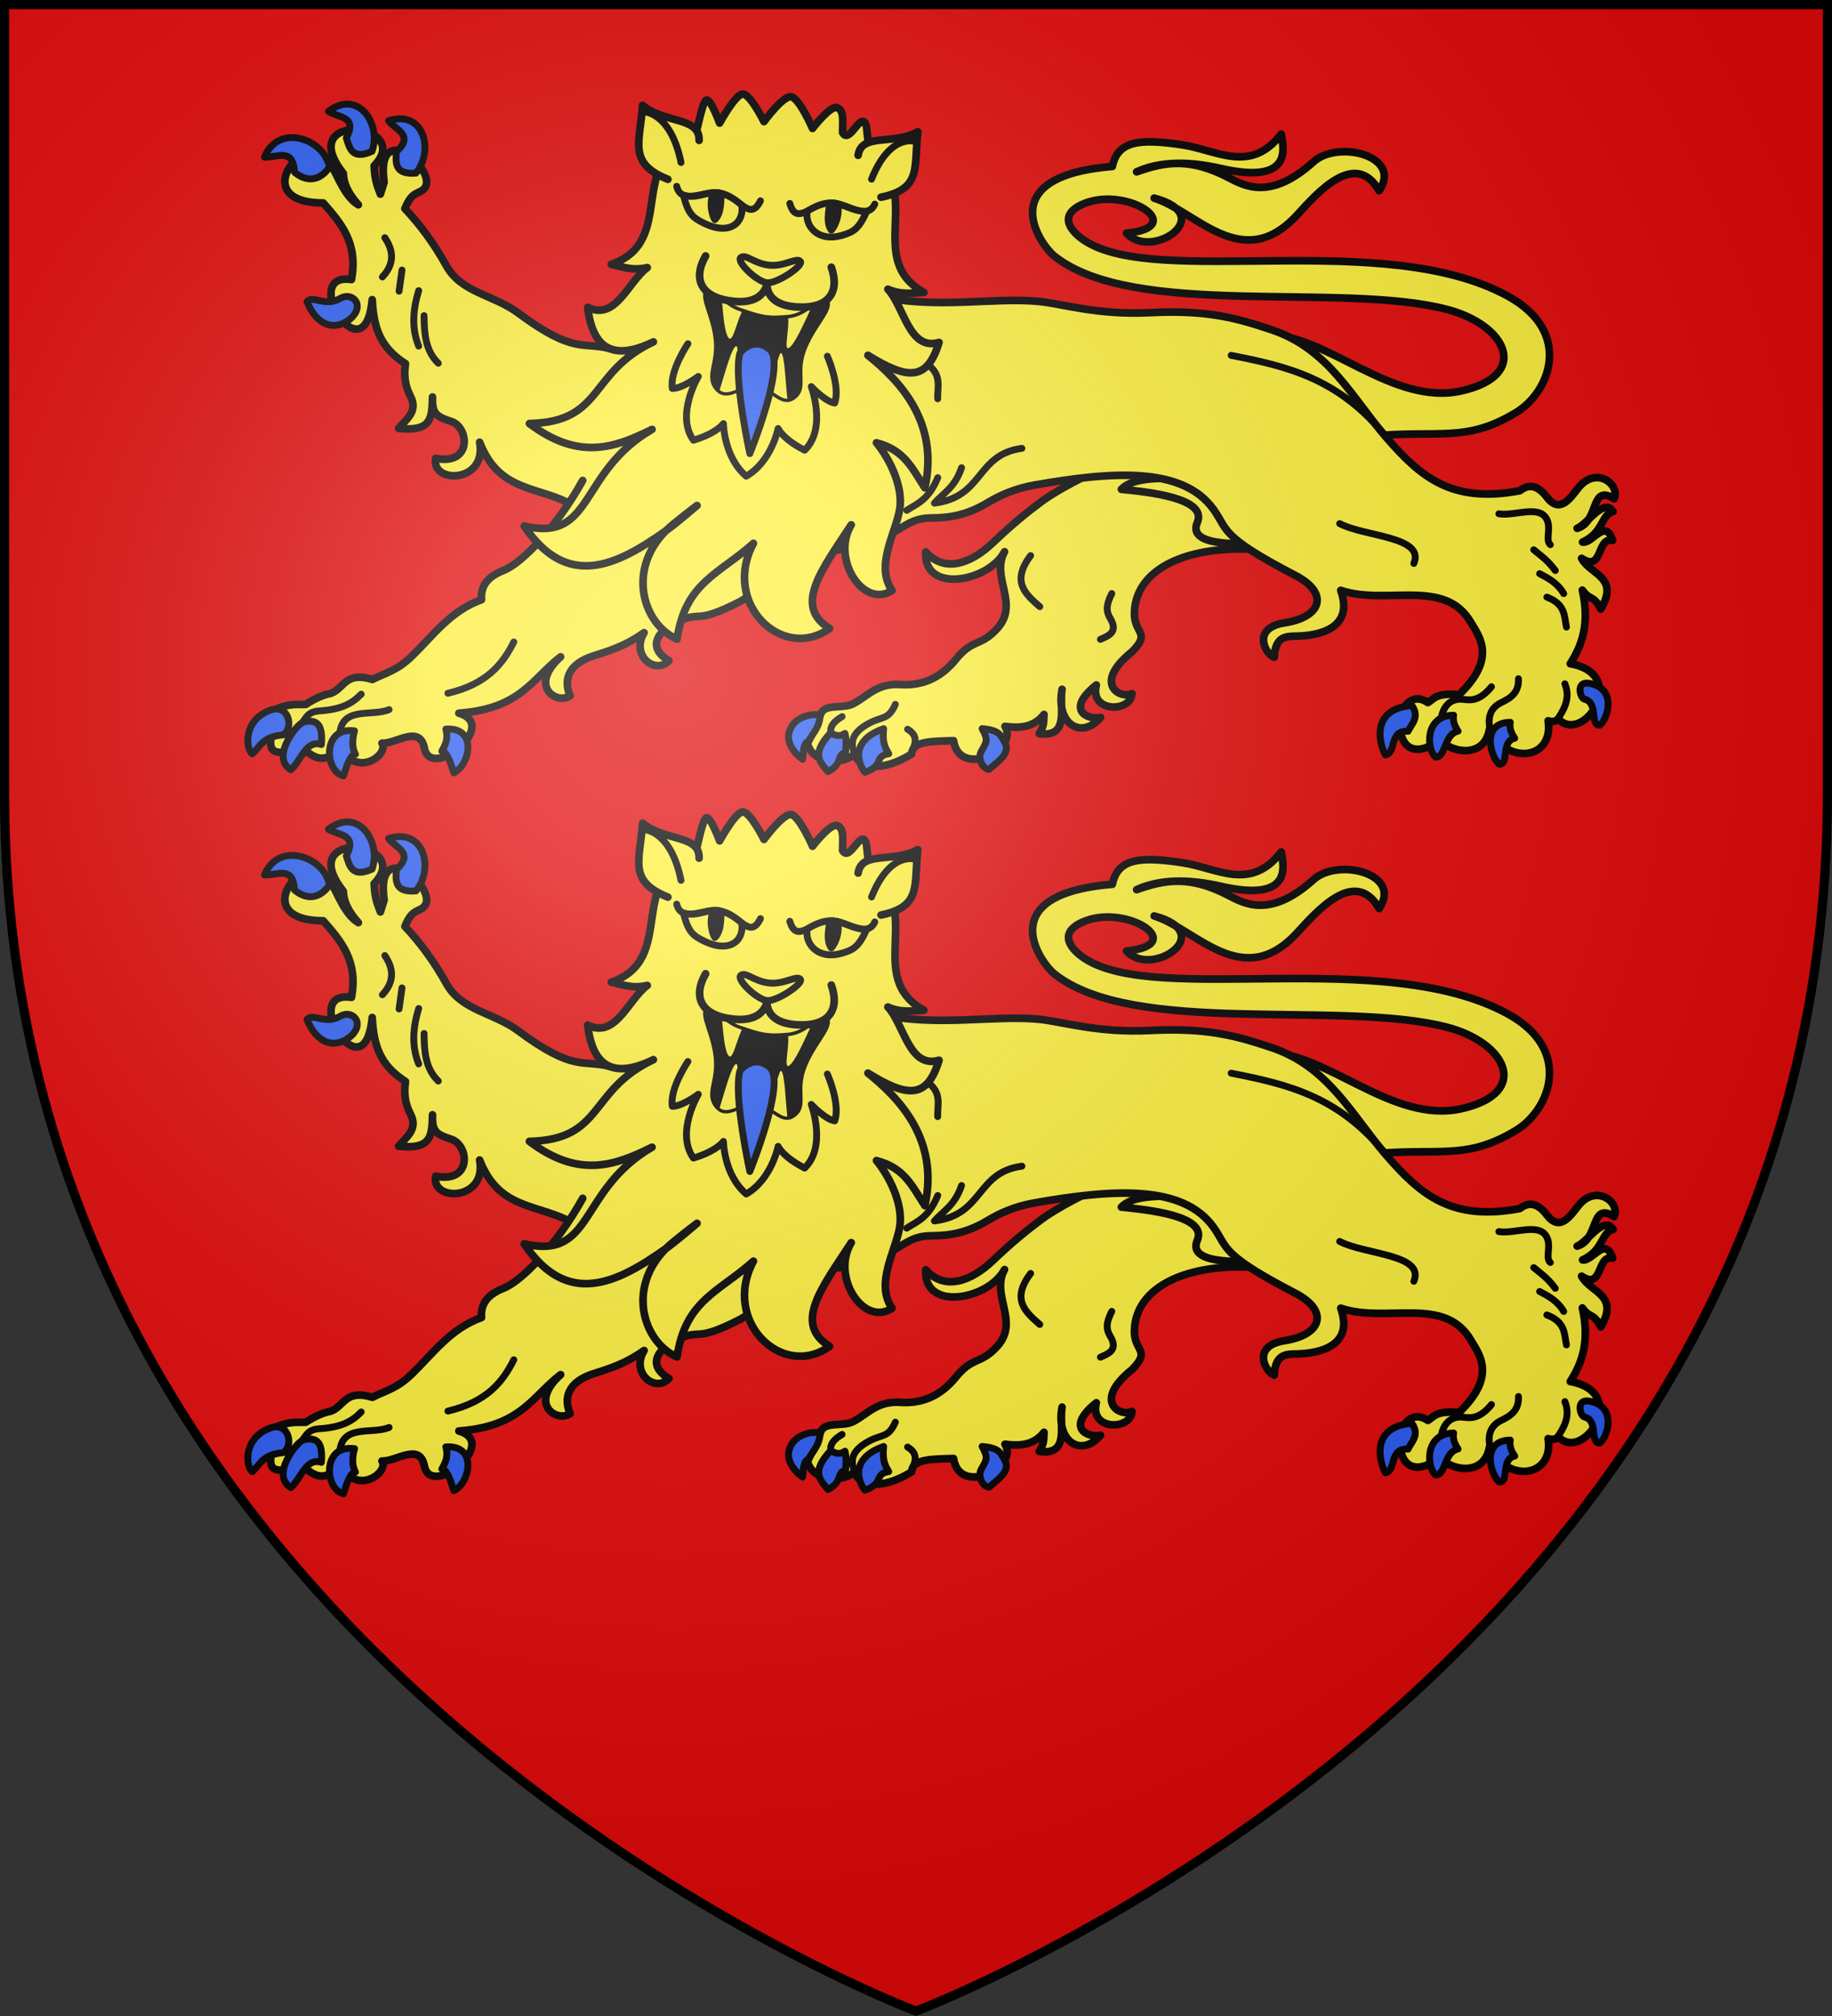 <?xml version="1.0" encoding="UTF-8" standalone="no"?><svg height="660" viewBox="0 0 600 660" width="600" xmlns="http://www.w3.org/2000/svg" xmlns:xlink="http://www.w3.org/1999/xlink"><rect x="0" y="0" width="600" height="660" fill="#333333" stroke="none"/><radialGradient id="a" cx="220" cy="220" gradientUnits="userSpaceOnUse" r="405"><stop offset="0" stop-color="#fff" stop-opacity=".31"/><stop offset=".19" stop-color="#fff" stop-opacity=".25"/><stop offset=".6" stop-color="#6b6b6b" stop-opacity=".125"/><stop offset="1" stop-opacity=".125"/></radialGradient><path d="m1.5 1.5h597v258.5c0 286.31-298.5 398.5-298.5 398.5s-298.5-112.19-298.5-398.5z" fill="#e20909"/><g id="b" stroke-width=".978"><g stroke-width=".978" transform="matrix(1.023 0 0 1.023 -1.83 -11.089)"><path d="m183.296 401.232c-10.587-5.088-21.987-3.822-27.956-19.165 2.438 13.166-15.558 13.427-14.078 5.162 11.781 2.39 10.699-9.937 5.028-11.793-4.889-1.6-6.221-2.488-6.034-7.837-.152 7.046-.482 11.142-10.86 10.048 2.292-2.78 6.358-5.352 3.821-10.249-1.845-3.562-2.151-6.787-1.609-10.45-8.077-5.189-10.167-11.347-10.659-20.498-2.392 25.489-23.698-8.963-6.637-6.431 2.206-11.651-3.4-18.099-9.05-24.517-25.658 0-4.278-26.227 3.017-11.254 1.421 2.264 3.982 9.419 8.246 11.857-3.302-3.631-4.741-6.952-4.827-10.048-16.031-20.308 23.047-16.108 9.855-2.411.285 5.327 1.221 6.747 2.011 9.043l1.207-3.818c-3.091-22.281 19.958-1.57 11.866 2.813-2.312 1.142-3.438 1.358-5.229 5.627 4.979 5.265 9.442 11.374 13.274 18.287 4.806 8.67 15.131 9.281 22.927 15.072 18.097 13.441 20.768 9.142 29.363 11.455l44.054 5.315-6.306 42.536z" fill="#fcef3c" stroke="#000" stroke-linecap="round" stroke-linejoin="round" stroke-width="2.445"/><path d="m188.338 394.32c-8.566 15.413-19.804 26.644-25.349 28.792-5.291 2.049-7.379 5.171-7.033 9.369-9.913 3.524-15.461 11.408-22.27 18.036-4.936 4.805-8.475 5.322-12.659 7.495-8.851-2.69-8.939 2.881-13.362 4.45-2.063.43-4.404 1.207-7.97 3.514-3.07.179-5.238-.544-10.783 2.108 3.171 4.064-7.588 17.878 9.419 11.662 3.318 2.623 6.864 6.352 12.382-.184 5.323 10.316 15.762 2.307 13.362-1.171 4.626.239 12.065-6.08 13.596 1.64 2.079 10.482 24.258-7.412 11.018-11.243 19.853-1.429 23.455-11.04 32.584-18.036-10.395 9.38-1.287 15.435 3.047 12.483-1.968-4.476-1.37-10.119 7.97-12.951 7.788-2.362 11.531-4.359 15.706-7.261-4.384 7.265 3.54 13.639 7.97 8.969-8.06-4.746-2.247-10.377 2.629-12.517 8.313-3.648 5.226 1.241 20.345-6.524l16.644-10.54" fill="#fcef3c" stroke="#000" stroke-linecap="round" stroke-linejoin="round" stroke-width="2.445"/><path d="m411.904 417.295c-25.954-3.986-46.689 3.662-46.933 19.489-.101 6.577 5.417 6.139-.781 12.352-12.739 10.257-3.75 15.25 0 13.398-.371 6.135-13.719 6.102-11.409-2.78-10.049 8.019-2.779 11.294 1.352 10.392-6.25 7.381-14.438 1.846-12.323-9.003-1.018 5.734 2.613 15.578-7.314 14.179 1.539-2.54 1.412-3.232 1.524-6.129-3.27 4.182-7.75 4.436-12.495 3.826 4.673 7.271-14.564 16.89-16.457 4.568-6.412.227-13.199-.035-13.409 4.263-9.526 5.985-17.266 4.576-18.285-.133-2.707 3.403-13.391 3.683-15.059-3.223 1.116-2.521 2.019-3.764 4.22-9.434 1.357-3.496 7.068-1.485 10.534-3.35 4.613-2.481 7.654-6.583 14.933-6.09 6.438.436 12.575-1.615 17.796-8.057 5.487-6.77 7.892-3.932 13.289-9.909 7.217-7.992-2.227-16.3 2.305-24.532-5.109 9.68-26.061 13.533-25.231.061 5.996 6.797 14.461 3.763 21.444-2.889 6.179-5.887 10.985-9.784 15.501-13.139 11.15-8.282 33.935-16.199 38.095-22.534l38.704 38.673z" fill="#fcef3c" stroke="#000" stroke-linecap="round" stroke-linejoin="round" stroke-width="2.445"/><path d="m360.796 397.148c8.568.86 27.626 2.78 24.307 10.608-2.236 5.273 4.879 6.353 9.918 6.7 4.641.32 5.631-1.32 6.286-2.373l-17.043-18.254c-5.401.145-18.881-1.614-23.469 3.319z" fill="#fcef3c" stroke="#000" stroke-linecap="round" stroke-linejoin="round" stroke-width="2.445"/><path d="m407.762 347.852c18.25-.671 39.788 22.817 61.945 17.792 22.293-5.055 14.482-21.113-4.748-26.095-33.982-8.802-100.185 3.16-125.615-17.037-4.227-3.357-20.563-25.491 18.562-28.683 1.727-8.339 8.974-8.935 22.447-6.901 11.197 1.69 21.723 9.345 31.62-3.451.801 4.524 3.775 16.243-19.317 10.998-10.678-2.446-19.755-2.226-26.979 1.079 9.255-3.3 17.165-4.501 29.353 1.806 5.087 2.632 13.434 7.501 27.321-5.053 7.699-6.96 28.556-1.988 20.971 9.285-7.697-13.367-19.987.93-26.277 7.764-17.503 19.015-32.373-1.286-45.757-5.391 20.755 5.47-.916 20.141-8.849 11.214 20.367-2.004-.329-15.512-14.19-9.207-8.173 3.717-3.155 8.999.739 11.569 23.208 15.313 95.654-3.926 135.397 17.695 21.187 11.526 13.639 30.764 2.806 37.309-16.383 9.898-24.559 5.434-46.945 7.656z" fill="#fcef3c" stroke="#000" stroke-linecap="round" stroke-linejoin="round" stroke-width="2.445"/><path d="m283.166 335.375c18.515 4.219 36.96.188 51.438 1.671 7.32.75 18.732 4.421 35.455 3.565 18.132-.928 27.577 1.713 38.878 5.505 18.284 6.136 25.758 21.804 36.572 34.315 11.163 12.915 21.131 21.273 42.851 17.173 3.715-2.961 6.672-.56 8.695 2.088 4.417 5.782 7.877-.468 10.284-3.297 5.708-6.706 13.247-.68 11.196 3.781-7.766-4.912-4.588 7.291-11.826 9.454 3.221-1.208 8.551-9.995 11.511-5.357-3.947 1.037-2.96 6.675-9.776 9.769 3.177.532 7.293-7.875 9.619-.551-5.223-1.159-2.961 10.332-9.934 5.751 2.723 5.231 12.267 5.918 6.15 16.229-2.514-4.78-3.206-2.389-5.913-6.066 2.427 10.573-.029 17.569-3.863 23.555 19.344 3.423 4.104 26.143-3.863 17.646-.666.827-1.725 1.064-3.232.63 1.95 12.169-12.793 14.613-18.764 2.679-2.035 11.301-15.905 6.017-15.611 2.521-1.309 2.472-10.554 7.925-12.772-1.103-.389-2.741.782-6.003 1.577-9.138 2.365-2.623 4.731-2.352 7.096-.788 2.08-1.314 2.698-3.189 9.934-2.521 12.316-11.738 6.385-18.737 3.863-23.082-8.431-14.527-27.067-5.364-41.707-10.32 4.323 12.185-6.924 14.511-14.192 14.653-3.128.061-6.811-.086-7.096 6.775-2.948-1.101-7.322-9.386 3.311-11.029 12.18-1.881 14.117-9.632 3.548-15.126-24.339-12.65-21.564-14.506-26.254-21.113-9.873-13.909-32.541-12.204-57.239-7.878-6.408 1.122-11.109 3.261-15.138 5.672-6.843 4.096-12.33 4.841-18.134 4.884-5.566.042-8.103 2.444-11.669 4.412-9.778 5.396-15.398 5.68-20.499 5.987z" fill="#fcef3c" stroke="#000" stroke-linecap="round" stroke-linejoin="round" stroke-width="2.445"/><path d="m292.08 403.873c3.423-2.225 6.951-3.291 9.926-10.449m-.007-25.243c-.198-4.046 1.875-8.356-4.995-12.14-2.383-1.312-4.218-2.912-5.468-5.226m37.411 33.223c-14.777 1.989-12.143 15.544-28.004 17.533 3.014-3.361 6.525-4.985 8.685-11.334m86.317-35.951c18.424 3.579 34.083 7.489 48.774 25.052m-14.035 28.786c7.986 4.224 27.374 4.066 23.75 12.751m46.235 49.514c1.062-1.763 4.243-5.931 2.109-11m-39.604 11.02c.591-3.388 2.688-6.637 7.269-6.011 2.585.353 5.275.26 8.836-4.07m-.439 13.587c-.902-3.928.248-6.88 3.447-8.453 3.045-1.497 5.805-3.091 5.64-7.702m4.888-41.262c2.227 1.861 4.352 3.211 6.893 6.637m-5.013 1.002c2.905 1.515 5.784 3.075 7.708 6.387m-5.389 1.127c5.971 2.253 5.543 6.056 6.266 9.58m-21.637-36.254c5.242.917 13.959-3.513 15.721 2.76.738 2.627-.771 5.827.762 7.122m-367.635-87.871-.942 6.746m-4.554-17.102c3.321 4.855 2.586 8.95-.785 12.552m11.62 4.393c-1.786 5.91-2.383 11.819 0 17.729m1.727-9.727c.038 5.664.4 11.2 4.554 15.219m-31.483 117.929c1.199-8.078 10.402-4.826 15.719-7.075m-27.473 3.679c.979-1.085 1.475-3.011 5.098-3.255 7.244-.487 10.555-2.397 13.454-5.377m27.757-.283c12.516-2.961 17.551-9.347 21.101-16.414m101.482 29.013c-.325-2.05 1.147-3.702 3.618-5.131m22.276 11.969c-.067-1.602 3.314-5.194-1.313-7.934m-16.973 7.801c-1.279-3.194-1.219-6.305 3.981-9.337 4.761-2.776 6.777-1.155 9.08-6.421m43.305-47.597c-6.321 8.361-1.644 12.326 2.934 16.331m19.418 10.469c2.587-1.164 5.845-2.264 3.073-6.84-1.696-2.8-.707-5.211.559-7.816m-71.81-22.9c1.232-5.397 4.771-12.607-.796-21.395" fill="none" stroke="#000" stroke-linecap="round" stroke-linejoin="round" stroke-width="2.2"/><path d="m128.636 289.178c5.952-5.473-.195-6.935-2.446-10.001 11.475-3.594 14.607 9.736 8.753 16.782-7.204.581-6.349-3.733-6.307-6.781zm-15.978-4.422c3.72-7.177-2.557-6.451-5.722-8.562 9.553-7.298 17.059 4.157 13.969 12.778-6.57 3.008-7.244-1.338-8.248-4.217zm-1.976 51.316c-4.866 2.8-8.773-1.206-10.614 1.001 2.752 6.884 7.761 9.357 12.617 6.404 3.043-1.851 4.04-4.4 3.204-6.204-.681-1.469-2.804-2.583-5.207-1.201zm-14.62-40.422c-.37-8.074-5.816-4.555-9.613-4.803 4.621-11.093 19.19-5.808 20.828 3.202-4.185 5.887-8.906 3.592-11.215 1.601zm48.455 178.227c10.337-.734 7.677 11.704 2.549 14.008-1.137-3.68-2.314-6.97-3.824-6.934.96-1.808 2.2-3.76 1.274-7.075zm-29.217.566c-10.62-1.442-9.518 13.119-3.54 14.433 1.137-3.68 2.314-6.97 3.824-6.934-.96-1.808-1.209-4.184-.283-7.5zm-20.393 12.452c-6.581-3.919 1.868-14.733 4.107-15.282 5.112-1.254 6.078 2.084 5.665 7.216-4.942-1.688-6.546 5.295-9.771 8.066zm-2.408-11.178c3.497-2.349 1.638-10.007-4.107-7.924-8.958 3.249-7.935 12.546-5.806 14.009 2.565-2.336 3.186-5.482 9.913-6.085zm421.516-3.116c-3.385.301-.374-7.311-4.986-8.281-1.431-.443-2.768-5.764 1.425-5.111 8.897 1.385 6.341 11.029 3.562 13.393zm-32.276 12.486c3.385.301.374-7.311 4.986-8.281-1.017-1.501-1.776-3.098-1.425-5.111-9.479.138-6.341 11.029-3.561 13.392zm-20.395-2.264c3.385.301 2.64-7.311 7.252-8.281-1.017-1.5-1.776-3.098-1.425-5.111-9.479.138-8.607 11.029-5.827 13.392zm-16.026-.666c3.648-.669 1.017-7.936 7.278-7.586.967-2.263 3.862-4.415 1.201-8.26-14.188 1.249-9.851 13.535-8.479 15.846zm-129.118-8.424c2.066 3.655 1.429 4.32-.224 7.22-1.288 2.259.308 5.572 2.442 5.842 2.748-2.504 7.104-5.147 5.026-8.659-1.231-2.081-1.41-3.911-7.244-4.403zm-31.514 0c-.507 4.785.639 6.265 1.634 8.047-4.77.702-1.37 3.737-7.587 5.948-1.282-1.299-6.091-9.712 5.953-13.995zm-16.924 1.283c-6.686 7.112-3.115 9.573-.934 12.479 4.884-2.358 2.657-5.521 5.719-6.181-0-1.983.329-3.801-.233-6.064-1.517 1.057-3.035.886-4.552-.233zm-3.367-5.599c-.261 4.035-2.391 5.735-3.764 8.382-1.745.569-1.599 3.405-1.878 5.733 0 0-7.545-5.008-3.126-11.074 1.58-2.168 5.504-3.74 8.768-3.041z" fill="#2b5df2" stroke="#000" stroke-linecap="round" stroke-linejoin="round" stroke-width="2.2"/></g><g stroke-width=".978" transform="matrix(1.023 0 0 1.023 -1.83 -11.089)"><path d="m255.054 271.518c-2.627-.366-8.677 7.959-8.677 7.959s-4.413-8.907-6.809-8.825c-2.396.082-7.399 9.297-7.399 9.297s-2.881-7.913-4.23-7.37c-1.35.543-2.91 9.839-3.409 10.616-22.729 9.066-5.696 34.629-27.054 41.96 3.564.78 6.799 2.152 11.536 1.036-6.229 4.661-10.106 17.159-19.075 12.705 1.531 13.099 8.039 17.367 21.035 11.063-20.918 9.825-15.725 25.589-39.702 26.145 15.973 12.06 27.58 7.645 39.267 1.865-23.7 13.718-18.482 36.174-40.922 30.929 13.78 20.46 29.538 12.71 45.331 1.535 2.459-2.468 10.002-8.102 10.002-8.102s-6.614 5.705-10.002 8.102c-12.674 12.721-7.109 30.015 3.598 34.663 2.613-18.191 13.545-20.835 24.458-30.659-10.276 19.221 9.266 38.05 24.379 27.266-11.525-7.194-2.883-18.258 6.937-33.193-6.551 10.839 3.89 27.041 13.053 21.007-5.448-7.955 1.078-18.13 2.426-25.821 1.347-7.682-3.579-16.801-7.41-21.446 8.934 2.33 11.355 8.049 15.496 14.426 4.68-21.182-8.278-34.441-18.237-42.419 12.815 7.92 19 8.229 22.773-4.111-9.623 2.785-11.092-11.345-16.384-17.041 4.46 1.942 7.89 1.169 11.536 1.036-19.189-10.732.611-32.01-17.52-45.087-.079-.317-.818-7.787-.901-8.097-1.521-5.677-5.302 6.156-7.614 2.029.065-4.397.418-7.154-1.758-7.961s-7.858 6.635-7.858 6.635-4.238-9.775-6.865-10.141z" style="fill:#fff03c;fill-rule:evenodd;stroke:#000;stroke-width:2.445;stroke-linecap:round;stroke-linejoin:round"/><path d="m229.031 333.113c1.6-.234 3.699 5.037 9.361 6.97 6.471 2.21 8.925 3.044 15.903 2.313s10.88-7.787 11.973-5.191-4.976 8.067-7.599 15.596c-2.623 7.529.792 11.702-2.861 14.523-3.653 2.821-5.742-2.586-11.812-3.24s-9.303 4.288-12.466.584c-3.163-3.705.632-7.626-.151-15.406-.783-7.78-4.721-13.373-2.97-15.659.219-.286.394-.456.623-.489z" stroke="#000" stroke-linecap="round" stroke-linejoin="round" stroke-width="2.2"/><path d="m232.888 336.517c.433 4.709.872 11.152 2.339 12.334 1.21.975 2.322-4.884 4.046-8.454-.33-.112-.568-.217-.919-.337-2.402-.82-4.112-2.196-5.466-3.543zm28.503 2.813c-1.859 1.345-4.195 2.788-7.102 3.093-.065.007-.106-.022-.171-.015.34 3.935-1.431 10.266.176 9.511 1.817-.853 4.92-7.994 7.097-12.589zm-23.886 12.015c-1.372.024-3.741 9.02-5.327 14.02 2.178 1.733 4.542-.064 7.854-.906-1.393-4.785-2.11-12.705-2.286-12.922-.093-.115-.135-.193-.242-.191zm16.356 16.814c-1.946.115-3.703-1.869-6.454-3.123 1.982-3.894 3.803-11.155 4.227-11.405.086-.051.186-.107.265-.061 1.125.655 1.447 10.572 1.962 14.589z" fill="#fcef3c" fill-rule="evenodd"/><path d="m283.842 303.672c13.155-2.696 10.497-9.453 11.778-20.926-7.818 4.313-18.038.277-19.105 7.5m-50.908-4.768c.256-7.569-10.926-5.338-18.102-11.184-.828 11.946-4.808 18.465 8.115 23.646m12.069 24.52c-4.147 7.271-1.74 13.332 8.744 14.503 10.484 1.172 10.948-5.925 10.948-5.925s-1.177 7.033 9.349 7.747c10.526.714 13.981-4.82 11.206-12.713" style="fill:#fff03c;fill-rule:evenodd;stroke:#000;stroke-width:2.445;stroke-linecap:round;stroke-linejoin:round"/><path d="m238.984 322.964c1.631-1.16 4.173 1.891 8.973 2.45 4.8.559 8.823-2.537 10.042-1.228 1.228 1.318-7.391 7.148-10.618 6.854-3.346-.304-10.057-6.896-8.397-8.076z" style="fill:#fff03c;fill-rule:evenodd;stroke:#000;stroke-width:2.2;stroke-linecap:round;stroke-linejoin:round"/><path d="m294.538 285.782s-7.926-2.453-13.724 12.108m1.04 7.987c-2.347 5.242-8.89.003-13.123-.297-6.953-.492-11.889 7.712-14.083.088m-9.407-.844c-3.527 7.111-6.524-1.683-13.841-2.594-4.149-.517-11.516 3.993-12.965-2.045m3.595 50.368s-5.909 8.65-4.997 14.32c3.126.081 8.322-3.843 8.322-3.843s-7.379 12.31-1.562 20.416c7.614-2.31 9.595-5.325 9.595-5.325s.163 10.792 7.308 16.822c8.111-4.66 10.208-15.249 10.208-15.249s1.409 3.32 8.485 6.948c7.178-6.939 2.127-20.365 2.127-20.365s4.409 4.786 7.498 5.263c1.914-5.416-2.348-14.979-2.348-14.979m-46.855-61.995c-3.207-15.931-11.634-16.198-11.634-16.198" fill="none" stroke="#000" stroke-linecap="round" stroke-linejoin="round" stroke-width="2.2"/><path d="m248.246 352.465c5.31 4.548-6.402 33.27-6.402 33.27s-5.385-24.531-3.154-32.219c0 0 4.246-5.599 9.555-1.051z" style="fill:#2b5df2;fill-rule:evenodd;stroke:#000;stroke-width:2.2;stroke-linecap:round;stroke-linejoin:round"/><path d="m279.218 308.318c-2.545 5.536-4.119 6.523-8.19 7.653-7.072 1.962-11.647-2.743-10.812-7.824 9.462-5.848 11.62-.153 19.003.172zm-58.639-5.318c1.515 5.949 2.883 7.204 6.699 9.043 8.507 4.1 12.844-.58 11.973-5.814-9.113-7.993-12.259-1.182-18.672-3.229z" style="fill:#fcef3c;fill-rule:evenodd;stroke:#000;stroke-width:2.2;stroke-linecap:round;stroke-linejoin:round"/><path d="m267.274 305.634c.569-.022-1.506 5.621.654 8.561.881-.817 2.932-4.667 1.972-8.424-.661-.196-1.502-.265-2.625-.137zm-34.449-3.092c-.555-.123.474 5.799-2.179 8.307-.72-.96-2.036-5.125-.417-8.65.857-.04 1.721.048 2.597.343z" fill-rule="evenodd" stroke="#000" stroke-linecap="round" stroke-linejoin="round" stroke-width="2.2"/></g></g><use height="100%" transform="translate(0 -235)" width="100%" xlink:href="#b"/><path d="m1.5 1.5h597v258.5c0 286.31-298.5 398.5-298.5 398.5s-298.5-112.19-298.5-398.5z" fill="url(#a)"/><path d="m1.5 1.5h597v258.46c0 286.265-298.5 398.438-298.5 398.438s-298.5-112.173-298.5-398.438z" fill="none" stroke="#000" stroke-width="3"/></svg>